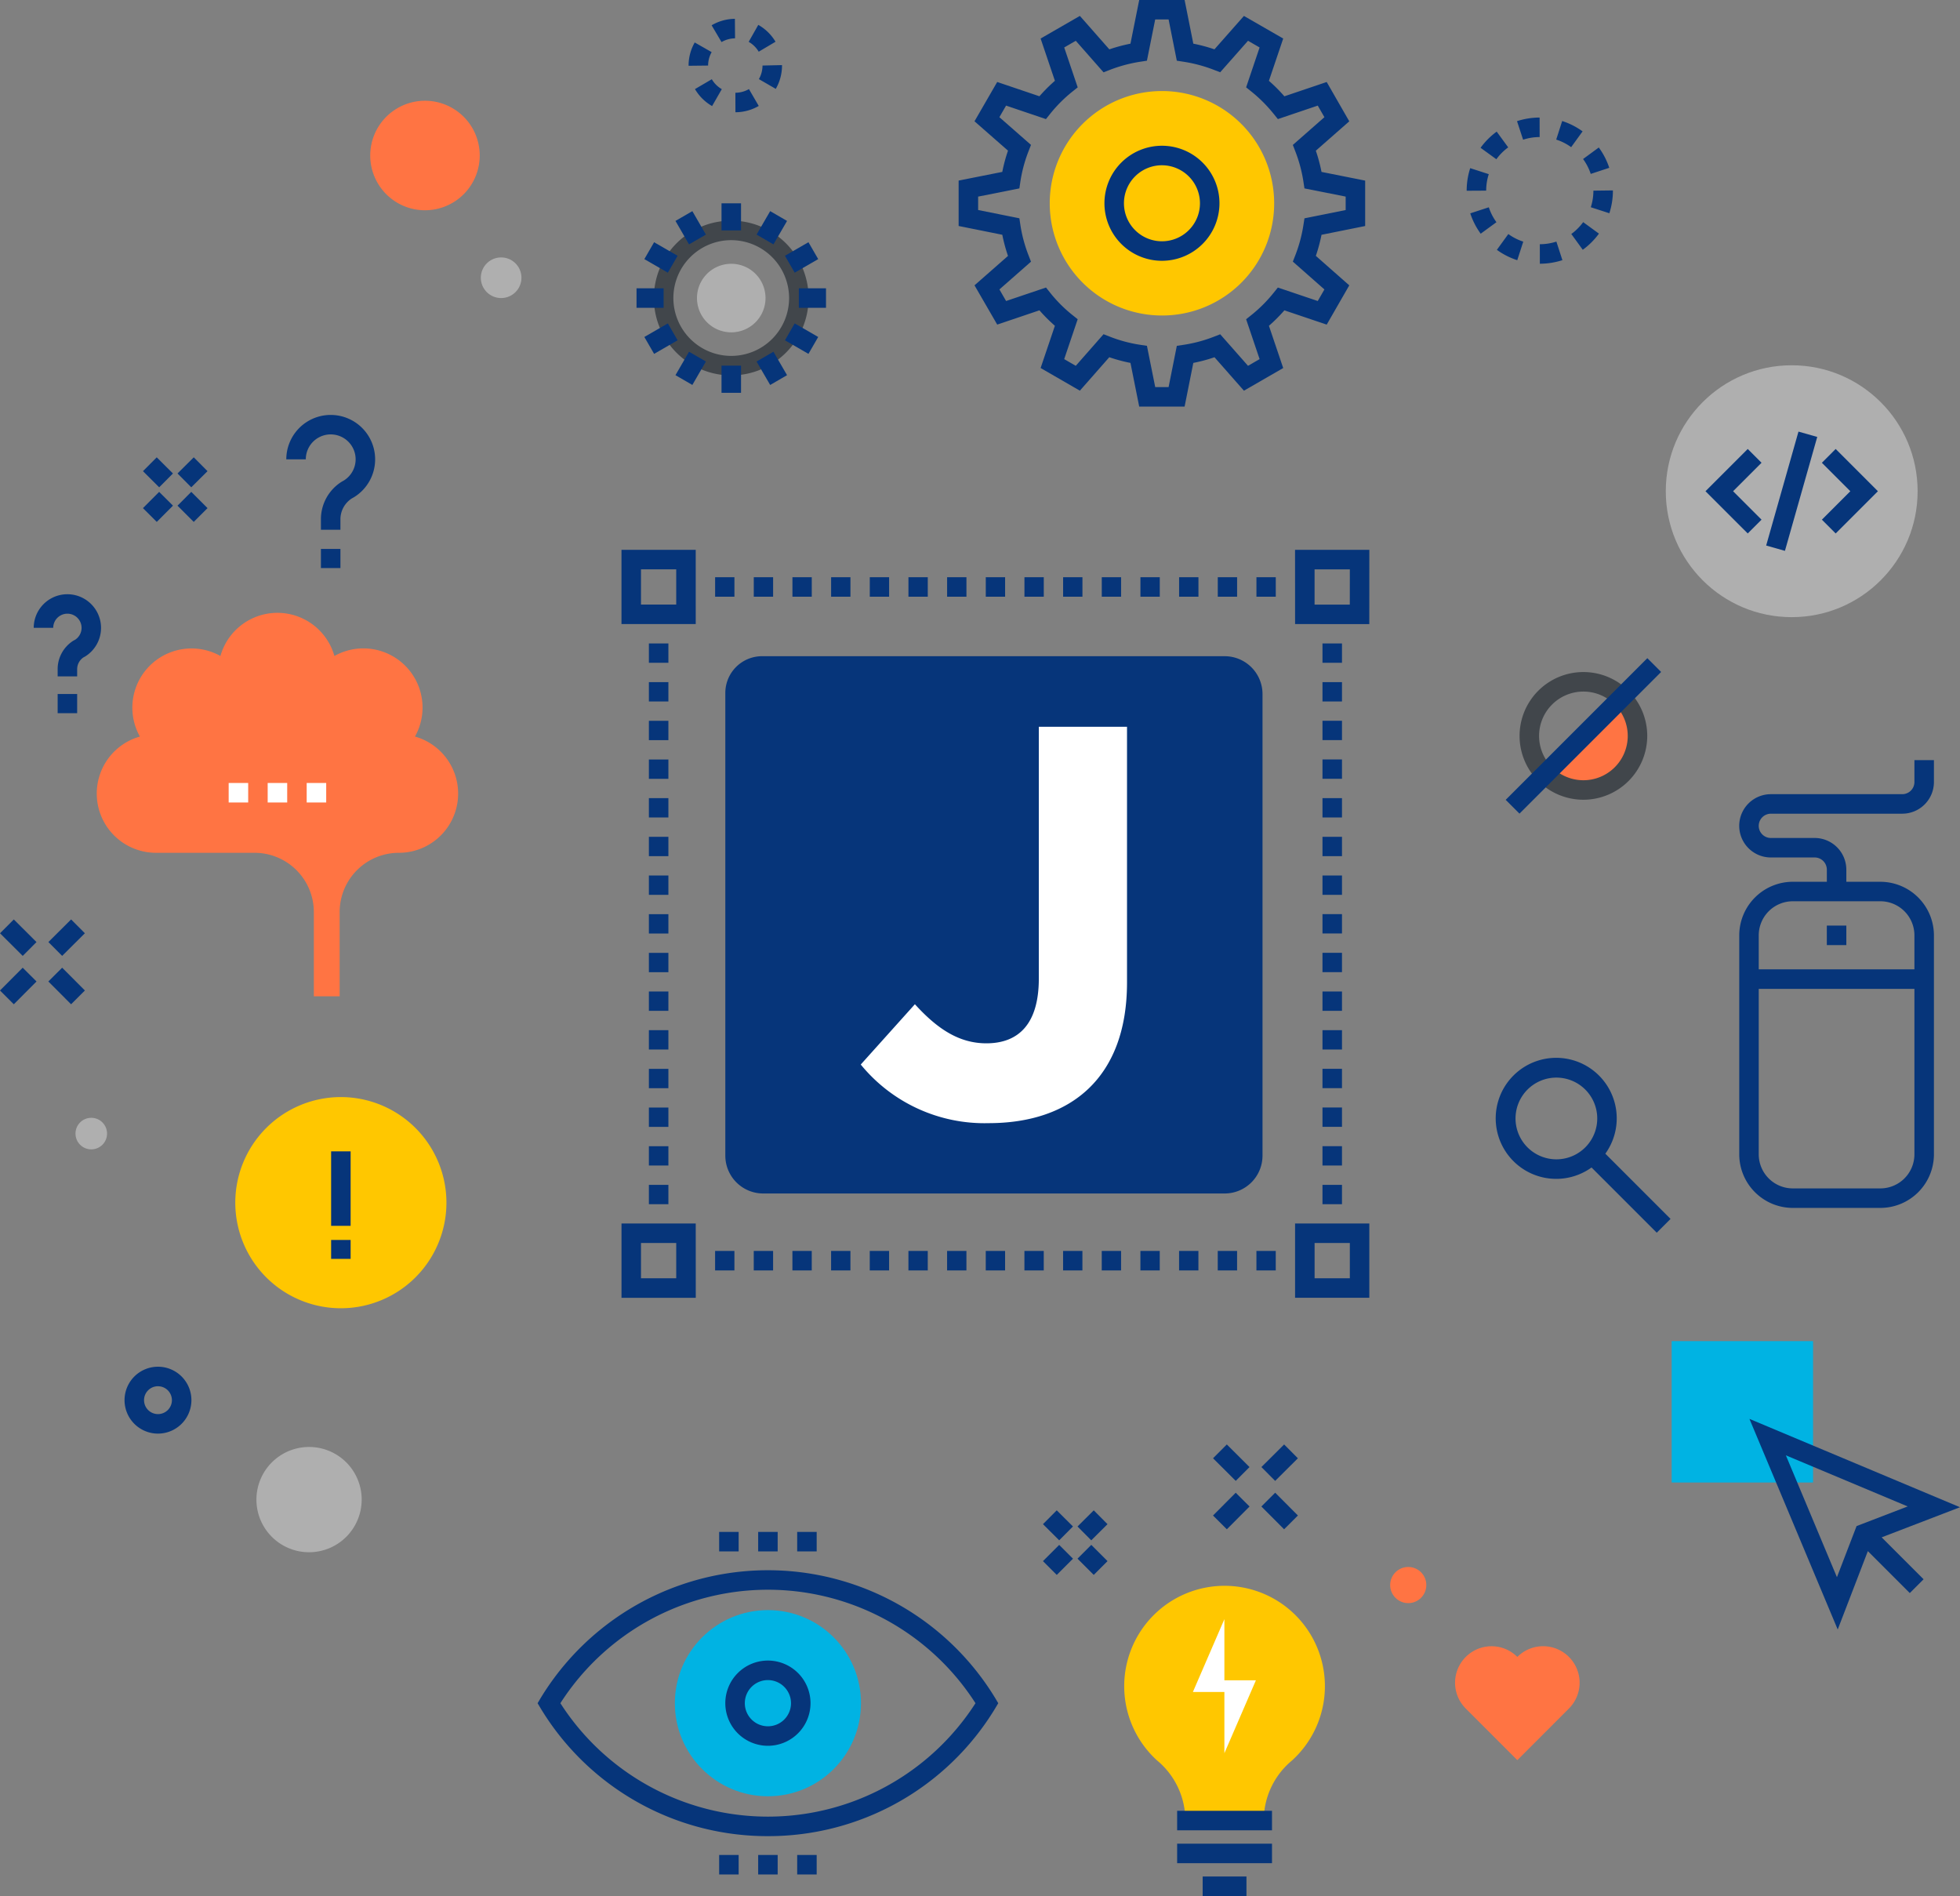 <svg xmlns="http://www.w3.org/2000/svg" viewBox="0 0 351.668 340.136"><rect x="0" y="0" width="351.668" height="340.136" fill="#808080" stroke="none"/><g id="icon"><path d="M212.544 72.941H204.4l-1.569-7.836a28.879 28.879 0 01-3.8-1.02l-5.277 6-7.044-4.065 2.562-7.577a28.516 28.516 0 01-2.772-2.773l-7.576 2.56-4.075-7.043 6.008-5.277a29.292 29.292 0 01-1.022-3.795L172 40.542v-8.147l7.832-1.556a29.053 29.053 0 011.025-3.813l-6.01-5.267 4.074-7.052 7.576 2.563a29.105 29.105 0 012.777-2.776l-2.564-7.581 7.045-4.06 5.284 6a29.918 29.918 0 013.79-1.018L204.4 0h8.145l1.562 7.833a29.62 29.62 0 013.793 1.016l5.29-5.99 7.047 4.054-2.565 7.587a29.433 29.433 0 012.775 2.776l7.592-2.566 4.051 7.054-6 5.27a29.543 29.543 0 011.02 3.806l7.831 1.56v8.146l-7.832 1.576a29.327 29.327 0 01-1.018 3.783l6 5.286-4.051 7.044-7.591-2.561a29.38 29.38 0 01-2.774 2.773l2.562 7.576-7.046 4.065-5.284-6a28.937 28.937 0 01-3.8 1.017zm-5.271-3.5h2.4l1.477-7.4 1.216-.182a25.438 25.438 0 005.429-1.45l1.139-.442 4.988 5.658 2.079-1.2-2.419-7.153.958-.766a25.684 25.684 0 003.971-3.969l.766-.953L236.436 54l1.193-2.075-5.663-4.992.442-1.139a25.9 25.9 0 001.455-5.419l.186-1.209 7.393-1.486v-2.413l-7.393-1.467-.186-1.213a25.808 25.808 0 00-1.458-5.444L231.963 26l5.666-4.977-1.193-2.077-7.157 2.419-.766-.952a26.126 26.126 0 00-3.977-3.977l-.954-.766L226 8.514l-2.078-1.2-4.991 5.65-1.135-.436a26.063 26.063 0 00-5.435-1.451l-1.213-.186-1.475-7.4h-2.405l-1.483 7.4-1.211.185a26.3 26.3 0 00-5.434 1.456l-1.14.443-4.98-5.659-2.076 1.2 2.42 7.158-.959.766a25.435 25.435 0 00-3.972 3.969l-.766.958-7.154-2.422-1.2 2.079 5.67 4.97-.442 1.142a25.533 25.533 0 00-1.462 5.448L182.9 33.8l-7.4 1.47v2.407l7.4 1.484.183 1.214a25.582 25.582 0 001.46 5.428l.442 1.14-5.668 4.98 1.2 2.076 7.16-2.419.766.959A24.97 24.97 0 00192.4 56.5l.962.766-2.421 7.159 2.076 1.2L198 59.956l1.141.444a25.333 25.333 0 005.431 1.455l1.214.183z" fill="#06357a"/><path d="M208.479 56.6a20.134 20.134 0 1120.135-20.123A20.1 20.1 0 01208.479 56.6z" fill="#ffc700"/><path d="M208.479 46.785a10.319 10.319 0 1110.321-10.31 10.33 10.33 0 01-10.321 10.31zm0-17.139a6.819 6.819 0 106.821 6.828 6.835 6.835 0 00-6.821-6.827z" fill="#06357a"/><path d="M137.351 53.469a6.149 6.149 0 11-6.144-6.147 6.146 6.146 0 016.144 6.147z" fill="#afafaf"/><path d="M131.207 67.346a13.881 13.881 0 1113.874-13.877 13.9 13.9 0 01-13.874 13.877zm0-24.262a10.381 10.381 0 1010.374 10.385 10.4 10.4 0 00-10.374-10.385z" fill="#41464b"/><path fill="#06357a" d="M129.457 36.475h3.5v4.859h-3.5z"/><path transform="rotate(-30.028 123.927 40.858)" fill="#06357a" d="M122.175 38.429h3.499v4.859h-3.499z"/><path transform="rotate(-60.024 118.595 46.186)" fill="#06357a" d="M116.845 43.752h3.499v4.867h-3.499z"/><path fill="#06357a" d="M114.208 51.719h4.861v3.5h-4.861z"/><path transform="rotate(-30.027 118.592 60.751)" fill="#06357a" d="M116.16 59.001h4.869v3.501h-4.869z"/><path transform="rotate(-59.957 123.925 66.079)" fill="#06357a" d="M121.496 64.329h4.858v3.499h-4.858z"/><path fill="#06357a" d="M129.457 65.596h3.5v4.872h-3.5z"/><path transform="rotate(-30.153 138.481 66.08)" fill="#06357a" d="M136.73 63.647h3.501v4.864h-3.501z"/><path transform="rotate(-60.001 143.82 60.75)" fill="#06357a" d="M142.07 58.316h3.5v4.869h-3.5z"/><path fill="#06357a" d="M143.331 51.719h4.872v3.5h-4.872z"/><path transform="rotate(-29.999 143.82 46.183)" fill="#06357a" d="M141.386 44.434h4.869v3.5h-4.869z"/><path transform="rotate(-59.857 138.481 40.859)" fill="#06357a" d="M136.048 39.108h4.865v3.501h-4.865z"/><path d="M74.453 132.135A10.615 10.615 0 0060 117.68a10.625 10.625 0 00-20.452 0A10.619 10.619 0 0025.1 132.135a10.627 10.627 0 002.893 20.854h17.684a10.636 10.636 0 0110.633 10.632v15.112h4.632v-15.112a10.625 10.625 0 0110.624-10.632 10.626 10.626 0 002.888-20.854z" fill="#ff7443"/><path fill="#fff" d="M41.028 140.462h3.502v3.5h-3.502zm7 0h3.502v3.5h-3.502zm6.999 0h3.501v3.5h-3.501z"/><path d="M80.1 215.742a18.942 18.942 0 11-18.936-18.932A18.948 18.948 0 0180.1 215.742z" fill="#ffc700"/><path fill="#06357a" d="M59.41 206.546h3.5v13.362h-3.5zm0 15.891h3.5v3.401h-3.5zm1.671-127.398h-3.5v-1.873a7.934 7.934 0 013.756-6.766l.14-.079c.08-.04.16-.089.236-.134a4.47 4.47 0 10-6.845-3.787h-3.5a7.97 7.97 0 1112.188 6.77c-.168.1-.3.175-.418.238a4.455 4.455 0 00-2.058 3.762zm-3.5 3.436h3.5v3.437h-3.5zm-43.737 22.863h-3.5v-1.283a6.024 6.024 0 012.831-5.125l.321-.174a2.543 2.543 0 10-3.946-2.131h-3.5a6.039 6.039 0 119.249 5.132l-.31.168a2.541 2.541 0 00-1.145 2.13zm-3.5 3.16h3.5v3.439h-3.5z"/><path d="M64.893 269.023a9.442 9.442 0 11-9.439-9.442 9.432 9.432 0 019.439 9.442z" fill="#afafaf"/><circle cx="16.376" cy="203.36" r="2.832" fill="#afafaf"/><path d="M28.345 257.183a6 6 0 116-6 6.009 6.009 0 01-6 6zm0-8.5a2.5 2.5 0 102.5 2.5 2.5 2.5 0 00-2.5-2.496z" fill="#06357a"/><path transform="rotate(-45.009 34.541 90.933)" fill="#06357a" d="M32.791 88.872h3.5v4.123h-3.5z"/><path transform="rotate(-45.115 28.342 84.732)" fill="#06357a" d="M26.591 82.679h3.501v4.105h-3.501z"/><path transform="rotate(-44.82 34.54 84.73)" fill="#06357a" d="M32.486 82.982h4.11v3.5h-4.11z"/><path transform="rotate(-45.067 28.342 90.933)" fill="#06357a" d="M26.283 89.183h4.118v3.501h-4.118z"/><path transform="rotate(-44.924 11.954 176.881)" fill="#06357a" d="M10.204 173.993h3.5v5.775h-3.5z"/><path transform="rotate(-45.117 3.277 168.212)" fill="#06357a" d="M1.526 165.338h3.501v5.749H1.526z"/><path transform="rotate(-44.865 11.953 168.21)" fill="#06357a" d="M9.078 166.462h5.752v3.5H9.078z"/><path transform="rotate(-45.112 3.277 176.882)" fill="#06357a" d="M.391 175.13h5.772v3.501H.391z"/><path d="M276.284 47.311l-.006-3.5a9.664 9.664 0 002.973-.47l1.08 3.33a13.185 13.185 0 01-4.047.64zm-4.053-.634a13.065 13.065 0 01-3.658-1.858l2.055-2.834a9.546 9.546 0 002.68 1.362zm11.754-1.869l-2.057-2.832a9.616 9.616 0 002.128-2.126l2.83 2.061a13.128 13.128 0 01-2.901 2.897zm-18.315-2.883a13.032 13.032 0 01-1.87-3.652l3.326-1.086a9.588 9.588 0 001.37 2.674zm23.084-3.67l-3.33-1.078a9.622 9.622 0 00.468-2.973l3.5-.045v.041a13.14 13.14 0 01-.638 4.055zm-25.599-4.035v-.02a13.076 13.076 0 01.634-4.035l3.33 1.078a9.6 9.6 0 00-.464 2.957zm22.258-3.02a9.586 9.586 0 00-1.376-2.672l2.822-2.068a13.028 13.028 0 011.878 3.646zm-16.932-2.633l-2.834-2.055a13.148 13.148 0 012.894-2.9l2.064 2.826a9.652 9.652 0 00-2.124 2.129zM281.9 26.4a9.544 9.544 0 00-2.681-1.358l1.072-3.332a13.046 13.046 0 013.661 1.857zm-8.62-1.338l-1.092-3.326a13.053 13.053 0 014.052-.648l.006 3.5a9.543 9.543 0 00-2.966.474zm-141.327-4.925l-.008-3.5a4.867 4.867 0 002.431-.656l1.76 3.025a8.376 8.376 0 01-4.183 1.131zm-4.187-1.108a8.435 8.435 0 01-3.073-3.047l3.021-1.768a4.913 4.913 0 001.794 1.779zm11.424-3.086l-3.029-1.752a4.867 4.867 0 00.65-2.433l3.5-.078v.078a8.373 8.373 0 01-1.121 4.185zM123.548 11.8v-.038a8.377 8.377 0 011.1-4.144l3.041 1.734a4.872 4.872 0 00-.638 2.409zm12.582-2.525a4.911 4.911 0 00-1.8-1.769l1.725-3.045a8.426 8.426 0 013.091 3.028zm-6.67-1.726l-1.779-3.014a8.356 8.356 0 014.176-1.157l.029 3.5a4.86 4.86 0 00-2.426.671z" fill="#06357a"/><path d="M86.073 27.9a9.822 9.822 0 11-9.818-9.824 9.814 9.814 0 019.818 9.824z" fill="#ff7443"/><path d="M93.558 49.819a3.643 3.643 0 11-3.646-3.636 3.639 3.639 0 013.646 3.636z" fill="#afafaf"/><path fill="#06357a" d="M327.773 166.046h3.5v3.5h-3.5z"/><path d="M317.733 145.972h23.578a5.681 5.681 0 005.679-5.685v-3.925h-3.5v3.925a2.182 2.182 0 01-2.179 2.185h-23.578a5.677 5.677 0 100 11.354h7.867a2.187 2.187 0 012.176 2.184v2.175h-6.105a9.623 9.623 0 00-9.61 9.612v39.29a9.62 9.62 0 009.61 9.607h15.709a9.62 9.62 0 009.61-9.607V167.8a9.623 9.623 0 00-9.61-9.612h-6.107v-2.175a5.688 5.688 0 00-5.676-5.684h-7.863a2.177 2.177 0 110-4.354zm19.646 67.222h-15.712a6.116 6.116 0 01-6.11-6.107V177.4h27.933v29.687a6.116 6.116 0 01-6.11 6.106zm6.11-45.4v6.1h-27.932v-6.1a6.118 6.118 0 016.11-6.112h15.713a6.118 6.118 0 016.11 6.118z" fill="#06357a"/><path d="M276.872 295.323a6.516 6.516 0 00-4.627 1.922 6.546 6.546 0 10-9.254 9.261l9.254 9.255 9.255-9.261a6.548 6.548 0 00-4.631-11.177z" fill="#ff7443"/><circle cx="252.671" cy="284.35" r="3.243" fill="#ff7443"/><path d="M299.734 218.667l-11.7-11.7a10.857 10.857 0 10-2.476 2.475l11.7 11.7zm-25.665-12.835a7.33 7.33 0 115.182 2.146 7.338 7.338 0 01-5.182-2.146z" fill="#06357a"/><circle cx="321.471" cy="88.122" r="22.593" fill="#afafaf"/><path fill="#06357a" d="M313.584 95.7l-7.582-7.578 7.582-7.579 2.475 2.475-5.106 5.104 5.106 5.104-2.475 2.474zm15.777 0l-2.474-2.474 5.103-5.104-5.103-5.104 2.474-2.475 7.578 7.579-7.578 7.578z"/><path transform="rotate(-74.164 321.472 88.124)" fill="#06357a" d="M310.851 86.374h21.242v3.5h-21.242z"/><path d="M290.961 125.152l-13.724 13.728a9.705 9.705 0 0013.724-13.728z" fill="#ff7443"/><path d="M284.1 143.47a11.454 11.454 0 1111.453-11.453A11.468 11.468 0 01284.1 143.47zm0-19.407a7.954 7.954 0 107.953 7.954 7.964 7.964 0 00-7.953-7.954z" fill="#41464b"/><path transform="rotate(-45 284.098 132.016)" fill="#06357a" d="M266.127 130.266h35.941v3.5h-35.941z"/><path d="M137.781 329.394a47.534 47.534 0 01-40.793-22.955l-.53-.893.53-.894a47.723 47.723 0 0181.591 0l.53.894-.53.893a47.544 47.544 0 01-40.798 22.955zm-37.237-23.849a44.25 44.25 0 0074.48 0 44.244 44.244 0 00-74.48 0z" fill="#06357a"/><circle cx="137.782" cy="305.544" r="16.698" fill="#00b3e3"/><path d="M137.781 313.186a7.644 7.644 0 117.644-7.641 7.651 7.651 0 01-7.644 7.641zm0-11.787a4.144 4.144 0 104.144 4.147 4.15 4.15 0 00-4.144-4.146zm5.252-26.582h3.498v3.5h-3.498zm-7 0h3.499v3.5h-3.499zm-7.002 0h3.501v3.5h-3.501zm14.002 57.955h3.498v3.5h-3.498zm-7 0h3.499v3.5h-3.499zm-7.002 0h3.501v3.5h-3.501z" fill="#06357a"/><path fill="#00b3e3" d="M299.933 240.592h25.369v25.364h-25.369z"/><path d="M351.668 270.39l-37.778-15.848 15.838 37.785 5.406-14.061 7.525 7.522 2.475-2.475-7.524-7.521zm-22.081 12.549l-9.162-21.859 21.856 9.168-9.17 3.523z" fill="#06357a"/><path d="M219.714 284.485a18.006 18.006 0 00-12.135 31.308c.172.143.342.3.519.447a13.99 13.99 0 014.579 10.358h14.071a13.96 13.96 0 014.586-10.358c.17-.151.342-.3.514-.447a18.006 18.006 0 00-12.135-31.308z" fill="#ffc700"/><path fill="#fff" d="M225.335 301.443h-5.652v-10.972l-5.652 13.065h5.652v10.976l5.652-13.069z"/><path fill="#06357a" d="M211.205 324.849h17.02v3.5h-17.02zm0 5.898h17.02v3.5h-17.02zm4.581 5.889h7.857v3.5h-7.857z"/><path transform="rotate(-45.02 196.02 279.836)" fill="#06357a" d="M194.271 277.777h3.5v4.121h-3.5z"/><path transform="rotate(-45.154 189.823 273.635)" fill="#06357a" d="M188.074 271.581h3.501v4.107h-3.501z"/><path transform="rotate(-44.818 196.023 273.636)" fill="#06357a" d="M193.966 271.885h4.11v3.5h-4.11z"/><path transform="rotate(-45 189.826 279.839)" fill="#06357a" d="M187.765 278.088h4.119v3.5h-4.119z"/><path transform="rotate(-44.918 229.597 271.065)" fill="#06357a" d="M227.848 268.179h3.5v5.773h-3.5z"/><path transform="rotate(-45.111 220.916 262.397)" fill="#06357a" d="M219.169 259.524h3.501v5.748h-3.501z"/><path transform="rotate(-44.865 229.594 262.396)" fill="#06357a" d="M226.722 260.649h5.751v3.5h-5.751z"/><path transform="rotate(-45.113 220.923 271.067)" fill="#06357a" d="M218.035 269.315h5.77v3.501h-5.77z"/><path fill="#06357a" d="M128.307 103.551h3.468v3.5h-3.468zm6.937 0h3.469v3.5h-3.469zm6.937 0h3.469v3.5h-3.469zm6.939 0h3.469v3.5h-3.469zm6.937 0h3.469v3.5h-3.469zm6.938 0h3.468v3.5h-3.468zm6.937 0h3.469v3.5h-3.469zm6.937 0h3.469v3.5h-3.469zm6.939 0h3.469v3.5h-3.469zm6.937 0h3.469v3.5h-3.469zm6.938 0h3.468v3.5h-3.468zm6.937 0h3.469v3.5h-3.469zm6.938 0h3.469v3.5h-3.469zm6.938 0h3.469v3.5h-3.469zm6.937 0h3.469v3.5h-3.469zm11.848 109.005h3.5v3.469h-3.5zm0-6.937h3.5v3.469h-3.5zm.001-6.938h3.5v3.469h-3.5zm-.001-6.938h3.5v3.469h-3.5zm.001-6.937h3.5v3.469h-3.5zm0-6.938h3.5v3.469h-3.5zm-.001-6.937h3.5v3.469h-3.5zm.001-6.938h3.5v3.469h-3.5zm0-6.937h3.5v3.469h-3.5zm0-6.938h3.5v3.469h-3.5zm0-6.938h3.5v3.469h-3.5zm0-6.937h3.5v3.469h-3.5zm0-6.938h3.5v3.469h-3.5zm0-6.938h3.5v3.469h-3.5zm0-6.937h3.5v3.468h-3.5zm-4.922-16.792l.007 13.316 13.316.007.007-13.33zm9.825 9.822h-6.32v-6.32h6.327zm-125.761 104.1h3.5v3.469h-3.5zm0-6.937h3.5v3.469h-3.5zm0-6.938h3.5v3.469h-3.5zm0-6.938h3.5v3.469h-3.5zm0-6.937h3.5v3.468h-3.5zm0-6.938h3.5v3.469h-3.5zm0-6.937h3.5v3.469h-3.5zm0-6.939h3.5v3.469h-3.5zm0-6.937h3.5v3.469h-3.5zm0-6.937h3.5v3.468h-3.5zm0-6.938h3.5v3.469h-3.5zm0-6.937h3.5v3.469h-3.5zm0-6.939h3.5v3.469h-3.5zm0-6.937h3.5v3.469h-3.5zm0-6.937h3.5v3.468h-3.5zm8.406 104.058h-13.32v13.327h13.327zm-9.823 9.823v-6.325h6.323v6.323zm13.296-4.906h3.468v3.5h-3.468zm6.937 0h3.469v3.5h-3.469zm6.937 0h3.469v3.5h-3.469zm6.939 0h3.469v3.5h-3.469zm6.937 0h3.469v3.5h-3.469zm6.938 0h3.469v3.5h-3.469zm6.938 0h3.469v3.5h-3.469zm6.937 0h3.469v3.5h-3.469zm6.938-.001h3.469v3.5h-3.469zm6.937.001h3.469v3.5h-3.469zm6.938 0h3.469v3.5h-3.469zm6.937-.001h3.469v3.5h-3.469zm6.938.001h3.468v3.5h-3.468zm6.938-.001h3.469v3.5h-3.469zm6.937 0h3.469v3.5h-3.469zm20.259-4.916h-13.323v13.322h13.322zm-9.82 9.82v-6.322h6.323v6.322zM124.828 98.633h-13.32v13.32h13.322zm-9.82 9.82v-6.32h6.321v6.322zm21.723 9.267h83a6.792 6.792 0 016.792 6.792v82.8a6.792 6.792 0 01-6.792 6.792h-82.8a6.792 6.792 0 01-6.792-6.792v-83a6.592 6.592 0 016.592-6.592z"/><path d="M177.375 201.489a28.666 28.666 0 01-22.937-10.516l9.716-10.818c4.006 4.408 7.912 7.012 12.82 7.012 5.808 0 9.414-3.505 9.414-11.618v-45.17h15.824v45.869c.001 17.027-10.012 25.241-24.837 25.241z" fill="#fff"/></g></svg>